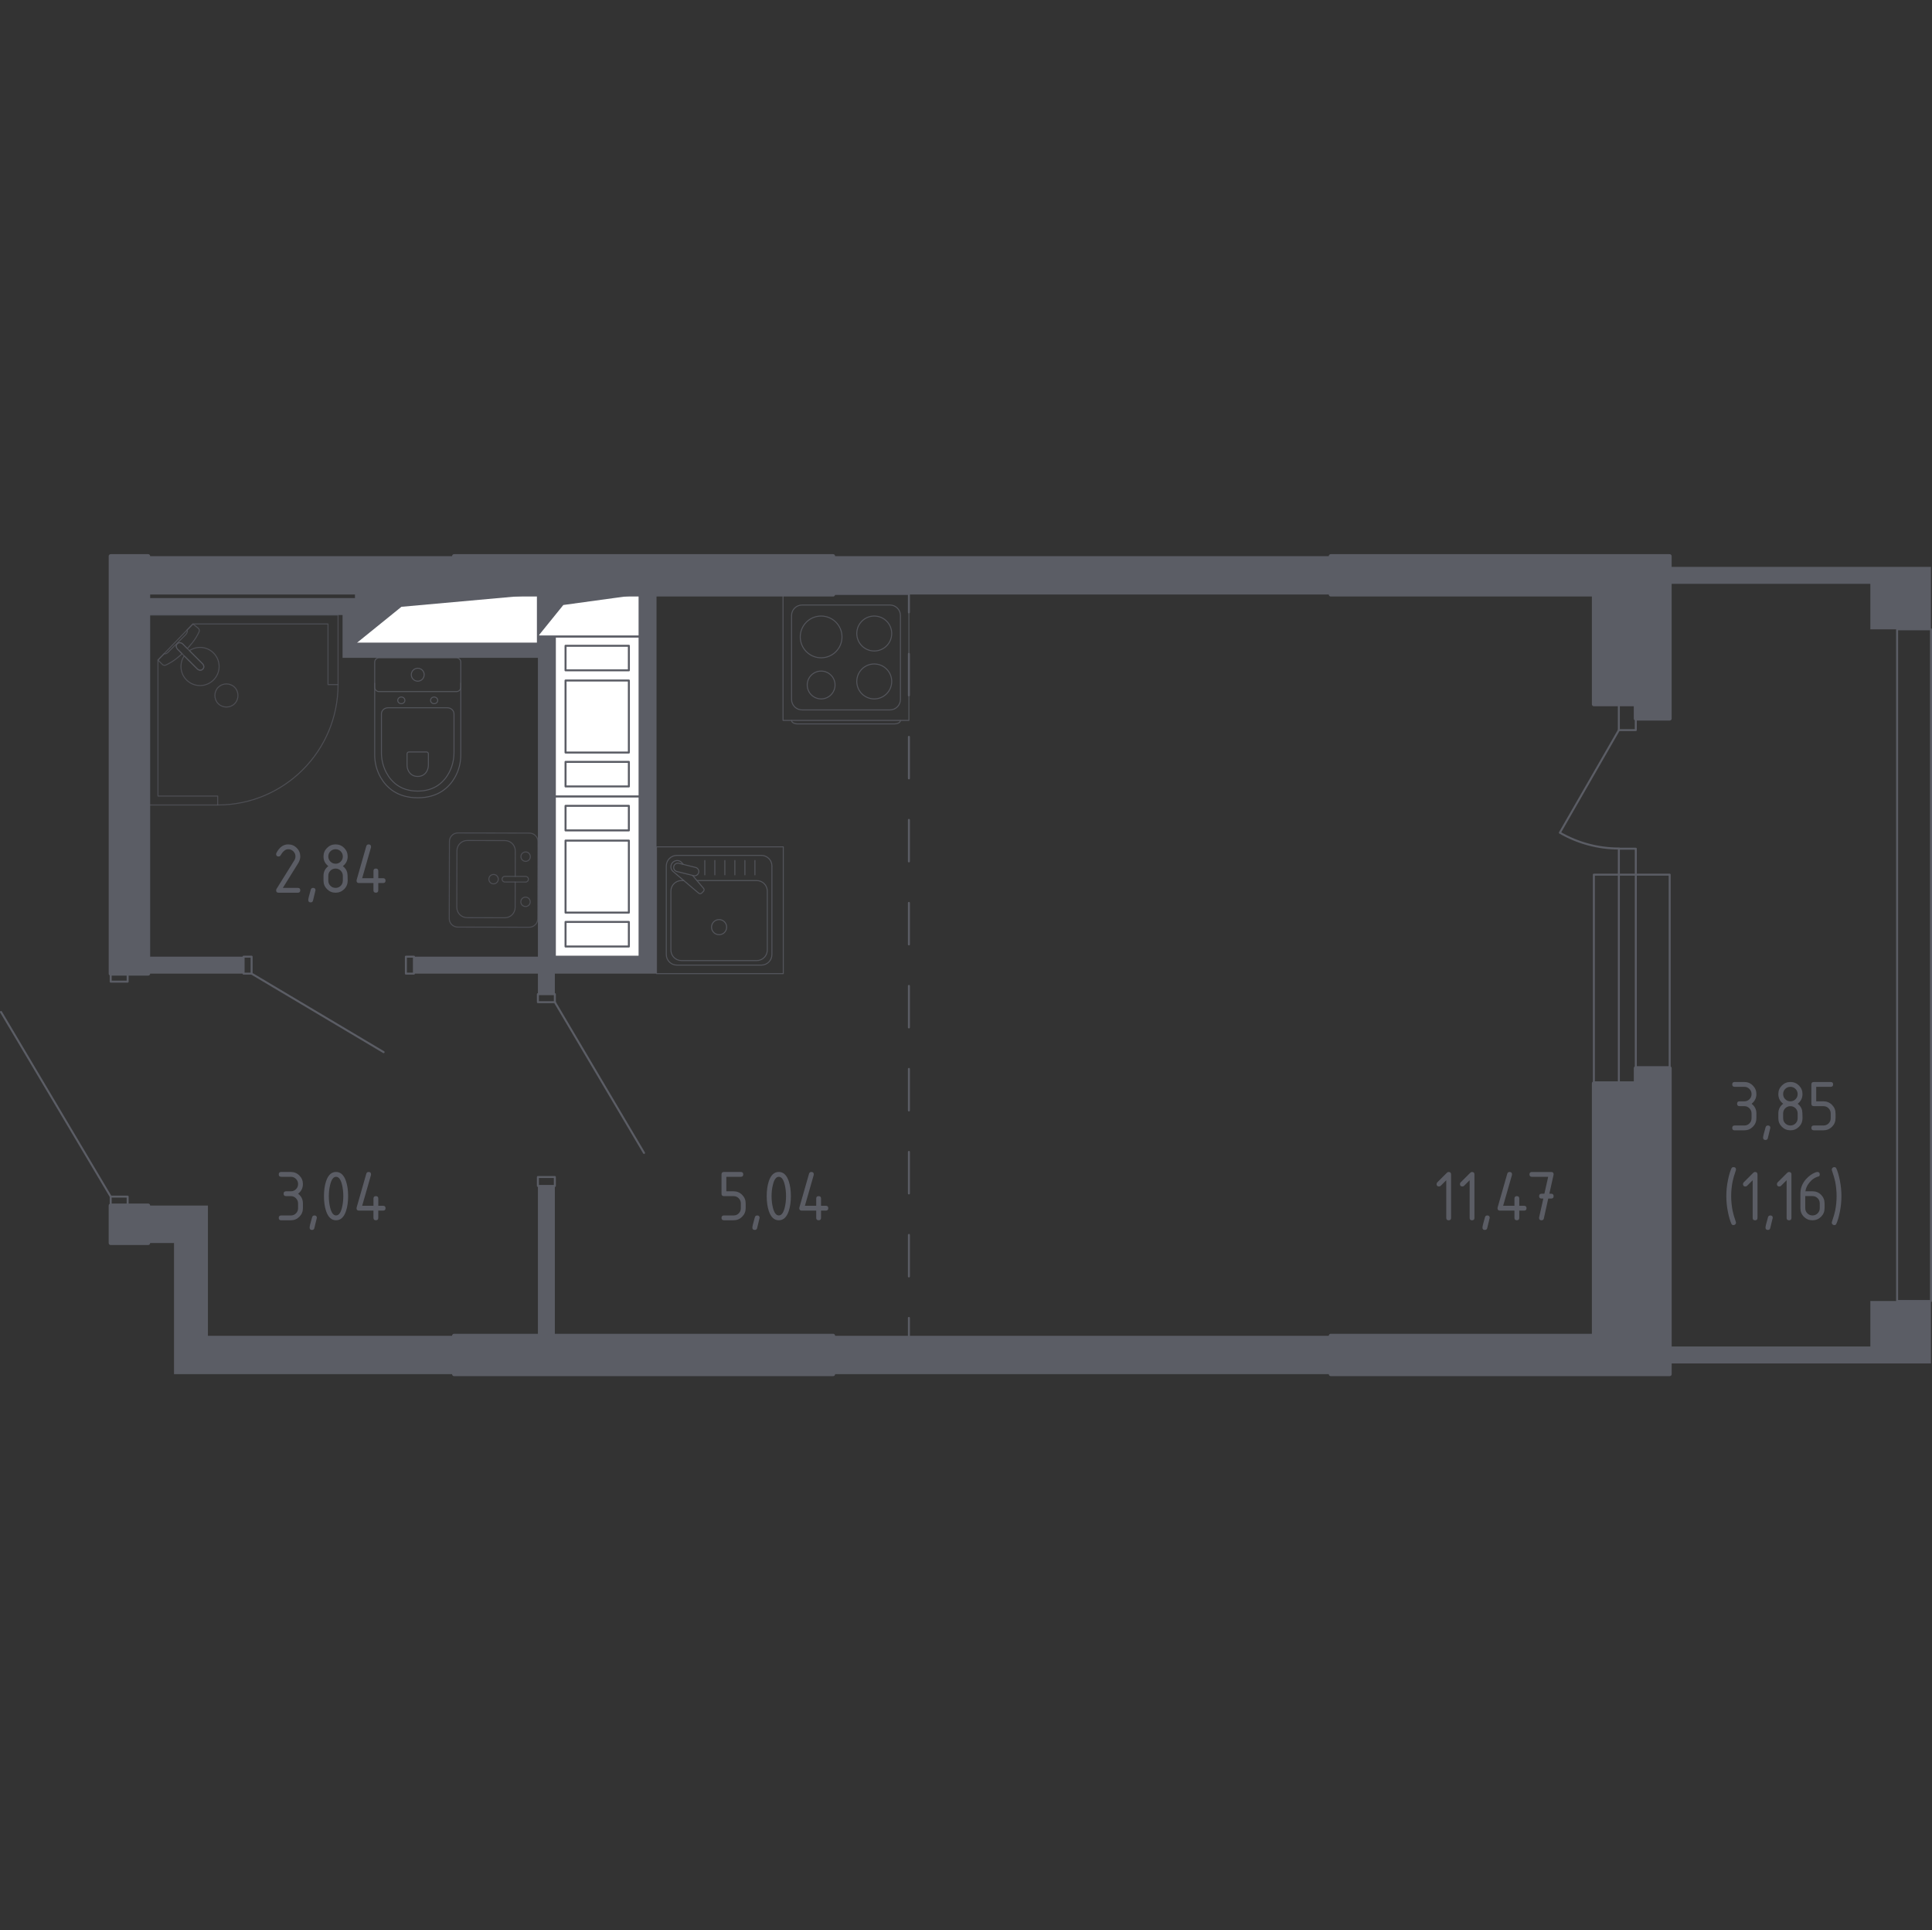 <?xml version="1.0" encoding="utf-8"?>
<!-- Generator: Adobe Illustrator 26.0.0, SVG Export Plug-In . SVG Version: 6.00 Build 0)  -->
<svg version="1.1" xmlns="http://www.w3.org/2000/svg" xmlns:xlink="http://www.w3.org/1999/xlink" x="0px" y="0px"
	 viewBox="0 0 1001.04 1000" style="enable-background:new 0 0 1001.04 1000;" xml:space="preserve">
<rect x="0" y="0" width="1001.04" height="1000" fill="#333333" stroke="none"/>
<style type="text/css">
	.st0{fill:none;stroke:#5B5D65;stroke-width:1.036;stroke-linecap:round;stroke-linejoin:round;stroke-miterlimit:10;}
	.st1{fill:#FFFFFF;stroke:#5B5D65;stroke-width:1.036;stroke-linecap:round;stroke-linejoin:round;stroke-miterlimit:10;}
	.st2{fill:#5B5D65;}
	.st3{fill:none;stroke:#5B5D65;stroke-width:1.036;stroke-linecap:round;stroke-linejoin:round;}
	
		.st4{fill:none;stroke:#5B5D65;stroke-width:1.036;stroke-linecap:round;stroke-linejoin:round;stroke-dasharray:21.501,21.501,21.501,21.501;}
	
		.st5{fill:none;stroke:#5B5D65;stroke-width:1.036;stroke-linecap:round;stroke-linejoin:round;stroke-dasharray:21.501,21.501,21.501,21.501,21.501,21.501;}
	.st6{opacity:0.8;}
	.st7{fill:none;stroke:#5B5D65;stroke-width:0.518;stroke-linecap:round;stroke-linejoin:round;stroke-miterlimit:10;}
	.st8{opacity:0.8;fill:none;stroke:#5B5D65;stroke-width:0.518;stroke-linecap:round;stroke-linejoin:round;stroke-miterlimit:10;}
	.st9{fill:#5B5D65;stroke:#5B5D65;stroke-width:2.072;stroke-linecap:round;stroke-linejoin:round;stroke-miterlimit:10;}
</style>
<g id="Слой_1">
</g>
<g id="Окна_x2C__двери">
	<g>
		<polyline class="st0" points="1000.52,326.02 982.96,326.02 982.96,673.98 1000.52,673.98 1000.52,326.02 		"/>
		<g>
			<polyline class="st0" points="66.14,504.39 57.36,504.39 57.36,508.55 66.14,508.55 66.14,504.39 			"/>
			<polyline class="st0" points="66.14,619.92 57.36,619.92 57.36,624.54 66.14,624.54 66.14,619.92 			"/>
			<line class="st0" x1="0.52" y1="524.26" x2="57.36" y2="619.92"/>
		</g>
		<g>
			<polyline class="st0" points="214.47,495.61 210.31,495.61 210.31,504.39 214.47,504.39 214.47,495.61 			"/>
			<polyline class="st0" points="126.21,504.39 130.37,504.39 130.37,495.61 126.21,495.61 126.21,504.39 			"/>
			<line class="st0" x1="130.37" y1="504.39" x2="198.76" y2="545.06"/>
		</g>
		<g>
			<polyline class="st0" points="278.71,614.37 287.49,614.37 287.49,609.75 278.71,609.75 278.71,614.37 			"/>
			<polyline class="st0" points="278.71,519.18 287.49,519.18 287.49,515.02 278.71,515.02 278.71,519.18 			"/>
			<line class="st0" x1="333.7" y1="597.27" x2="287.49" y2="519.18"/>
		</g>
		<g>
			<path class="st0" d="M838.78,378.24l-30.56,53.14c9.31,5.37,19.87,8.2,30.61,8.2"/>
			<rect x="838.78" y="364.83" class="st0" width="8.78" height="13.4"/>
			<rect x="838.79" y="439.68" class="st0" width="8.78" height="121.55"/>
			<rect x="825.84" y="453.11" class="st0" width="39.28" height="108.13"/>
		</g>
	</g>
</g>
<g id="Шахты">
	<g>
		<polyline class="st1" points="331.39,412.68 287.49,412.68 287.49,329.71 331.39,329.71 331.39,412.68 		"/>
		<rect x="293.03" y="394.68" class="st1" width="32.81" height="12.73"/>
		<rect x="293.03" y="352.54" class="st1" width="32.81" height="37.31"/>
		<rect x="293.03" y="334.54" class="st1" width="32.81" height="12.73"/>
	</g>
	<g>
		<polyline class="st1" points="331.39,495.61 287.49,495.61 287.49,412.64 331.39,412.64 331.39,495.61 		"/>
		<rect x="293.03" y="477.61" class="st1" width="32.81" height="12.73"/>
		<rect x="293.03" y="435.47" class="st1" width="32.81" height="37.31"/>
		<rect x="293.03" y="417.47" class="st1" width="32.81" height="12.73"/>
	</g>
	<g>
		<rect x="278.71" y="307.99" class="st1" width="52.68" height="21.72"/>
		<polygon class="st2" points="278.71,307.99 278.71,329.71 291.88,313.42 331.39,307.99 		"/>
	</g>
	<g>
		<rect x="184.44" y="307.99" class="st1" width="94.27" height="25.42"/>
		<polygon class="st2" points="184.44,307.99 184.44,333.41 208,314.35 278.71,307.99 		"/>
	</g>
</g>
<g id="Перегородки">
	<g>
		<polygon class="st2" points="331.39,307.99 331.39,495.61 287.49,495.61 287.49,329.71 278.71,329.71 278.71,333.41 
			184.44,333.41 184.44,309.84 76.77,309.84 76.77,318.62 177.5,318.62 177.5,340.8 278.71,340.8 278.71,495.61 214.47,495.61 
			214.47,504.39 278.71,504.39 278.71,515.02 287.49,515.02 287.49,504.39 340.17,504.39 340.17,307.99 		"/>
		<rect x="76.77" y="495.61" class="st2" width="49.45" height="8.78"/>
		<rect x="278.71" y="614.37" class="st2" width="8.78" height="77.63"/>
		<polygon class="st2" points="1000.51,293.67 865.12,293.67 865.12,302.45 969.09,302.45 969.09,326.03 1000.51,326.03 		"/>
		<rect x="431.66" y="288.12" class="st2" width="257.86" height="19.87"/>
		<rect x="76.77" y="288.12" class="st2" width="158.5" height="19.87"/>
		<polygon class="st2" points="90.17,711.88 235.27,711.88 235.27,692.01 107.73,692.01 107.73,624.54 76.77,624.54 76.77,643.95 
			90.17,643.95 		"/>
		<polygon class="st2" points="969.09,673.99 969.09,697.55 865.12,697.55 865.12,706.33 1000.51,706.33 1000.51,673.99 		"/>
		<rect x="431.66" y="692.01" class="st2" width="257.86" height="19.87"/>
	</g>
</g>
<g id="Пунктир">
	<g>
		<g>
			<line class="st3" x1="470.94" y1="307.99" x2="470.94" y2="317.24"/>
			<line class="st4" x1="470.94" y1="338.74" x2="470.94" y2="414"/>
			<line class="st5" x1="470.94" y1="424.75" x2="470.94" y2="672.01"/>
			<line class="st3" x1="470.94" y1="682.76" x2="470.94" y2="692.01"/>
		</g>
	</g>
</g>
<g id="Сантехника">
	<g class="st6">
		<path class="st7" d="M466.55,373.25L466.55,373.25c0,0.97-1.36,1.76-3.03,1.76h-50.36c-1.67,0-3.03-0.79-3.03-1.76"/>
		<rect x="405.72" y="307.99" class="st7" width="65.22" height="65.22"/>
		<path class="st7" d="M415.57,313.43h45.54c3,0,5.44,2.43,5.44,5.43v43.48c0,3-2.43,5.43-5.44,5.43h-45.54
			c-3,0-5.43-2.43-5.43-5.43v-43.48C410.13,315.87,412.56,313.43,415.57,313.43z"/>
		<path class="st7" d="M443.93,328.19c0-5,4.05-9.05,9.05-9.05c5,0,9.05,4.05,9.05,9.05c0,5-4.05,9.05-9.05,9.05
			C447.98,337.24,443.93,333.19,443.93,328.19z"/>
		<path class="st7" d="M414.64,329.95c0-5.97,4.84-10.81,10.81-10.81c5.97,0,10.82,4.84,10.82,10.81c0,5.98-4.84,10.82-10.82,10.82
			C419.48,340.77,414.64,335.93,414.64,329.95z"/>
		<path class="st7" d="M443.93,353.02c0-5,4.05-9.05,9.05-9.05c5,0,9.05,4.05,9.05,9.05c0,5-4.05,9.05-9.05,9.05
			C447.98,362.07,443.93,358.02,443.93,353.02z"/>
		<path class="st7" d="M418.25,354.86c0-3.98,3.23-7.21,7.21-7.21c3.98,0,7.21,3.23,7.21,7.21c0,3.98-3.23,7.21-7.21,7.21
			C421.48,362.07,418.25,358.84,418.25,354.86z"/>
	</g>
	<g class="st6">
		<rect x="340.17" y="438.71" class="st7" width="65.68" height="65.68"/>
		<path class="st7" d="M399.96,448.62v45.87c0,3.02-2.45,5.48-5.47,5.48H350.7c-3.02,0-5.47-2.46-5.47-5.48v-45.87
			c0-3.02,2.45-5.48,5.47-5.48h43.79C397.51,443.15,399.96,445.6,399.96,448.62z"/>
		<path class="st7" d="M361.11,456.18h30.99c3.02,0,5.47,2.45,5.47,5.48v30.49c0,3.02-2.45,5.48-5.47,5.48h-39.01
			c-3.02,0-5.48-2.45-5.48-5.48v-30.49c0-3.02,2.45-5.48,5.48-5.48h1.23"/>
		<path class="st7" d="M372.59,476.39c2.17,0,3.92,1.75,3.92,3.92c0,2.16-1.75,3.92-3.92,3.92c-2.16,0-3.92-1.76-3.92-3.92
			C368.67,478.14,370.43,476.39,372.59,476.39z"/>
		<path class="st7" d="M354.01,447.79l-0.79-0.93c-1.04-1.23-2.98-1.45-4.38-0.34c-0.1,0.07-0.19,0.15-0.27,0.24
			c-0.09,0.08-0.17,0.17-0.24,0.27c-1.11,1.39-0.88,3.33,0.35,4.38l13.37,11.33c0.39,0.39,1.06,0.36,1.5-0.07l0.93-0.93
			c0.43-0.44,0.47-1.11,0.07-1.5l-5.69-6.72"/>
		<path class="st7" d="M362.01,452.03L362.01,452.03c-0.29,1.17-1.48,1.89-2.65,1.6l-8.66-2.15c-1.17-0.29-1.88-1.48-1.59-2.65
			c0.29-1.16,1.48-1.88,2.66-1.59l8.65,2.14C361.59,449.67,362.3,450.86,362.01,452.03z"/>
		<line class="st7" x1="391.16" y1="453.22" x2="391.16" y2="445.79"/>
		<line class="st7" x1="385.96" y1="453.22" x2="385.96" y2="445.79"/>
		<line class="st7" x1="380.76" y1="453.22" x2="380.76" y2="445.79"/>
		<line class="st7" x1="375.57" y1="453.22" x2="375.57" y2="445.79"/>
		<line class="st7" x1="370.38" y1="453.22" x2="370.38" y2="445.79"/>
		<line class="st7" x1="365.18" y1="453.22" x2="365.18" y2="445.79"/>
	</g>
	<g class="st6">
		<path class="st8" d="M232.77,475.87c-0.01,2.42,1.96,4.39,4.38,4.4l37.07,0.09c2.42,0.01,4.39-1.96,4.4-4.38l0.1-39.99
			c0.01-2.42-1.96-4.39-4.38-4.4l-37.07-0.09c-2.42-0.01-4.39,1.96-4.4,4.38L232.77,475.87z"/>
		<path class="st8" d="M272.34,446.22c1.35,0,2.44-1.08,2.44-2.43c0-1.35-1.08-2.44-2.43-2.44c-1.35,0-2.44,1.08-2.44,2.43
			C269.91,445.12,270.99,446.21,272.34,446.22"/>
		<path class="st8" d="M272.29,469.63c1.35,0,2.44-1.08,2.44-2.43c0-1.35-1.08-2.44-2.43-2.44c-1.35,0-2.44,1.08-2.44,2.43
			C269.85,468.53,270.94,469.62,272.29,469.63"/>
		<path class="st8" d="M261.59,456.92c-0.8,0-1.46-0.66-1.46-1.47c0-0.8,0.66-1.46,1.47-1.46l10.73,0.03c0.8,0,1.46,0.66,1.46,1.47
			c0,0.8-0.66,1.46-1.47,1.46L261.59,456.92z"/>
		<path class="st8" d="M266.95,456.93l-0.03,13.17c-0.01,2.97-2.41,5.36-5.38,5.35l-19.51-0.05c-2.97-0.01-5.36-2.41-5.35-5.38
			l0.07-29.26c0.01-2.97,2.41-5.36,5.38-5.35l19.51,0.05c2.97,0.01,5.36,2.41,5.35,5.38l-0.03,13.17"/>
		<path class="st8" d="M255.73,457.88c1.35,0,2.44-1.08,2.44-2.43c0-1.35-1.08-2.44-2.43-2.44c-1.35,0-2.44,1.08-2.44,2.43
			C253.3,456.79,254.38,457.88,255.73,457.88"/>
	</g>
	<g class="st6">
		<path class="st7" d="M194.14,353.93v37.15c0,4.05,1.02,8.05,3.07,11.64c2.93,5.11,8.55,10.57,19.24,10.57
			c10.69,0,16.32-5.46,19.24-10.57c2.05-3.59,3.06-7.59,3.06-11.64v-37.15"/>
		<path class="st7" d="M201.05,366.66c-1.89,0-3.42,1.42-3.42,3.18v20.01c0,3.64,0.85,7.24,2.58,10.47c2.47,4.6,7.22,9.5,16.22,9.5
			c9.01,0,13.75-4.9,16.22-9.5c1.73-3.23,2.58-6.83,2.58-10.47v-20.01c0-1.76-1.53-3.18-3.42-3.18H201.05z"/>
		<path class="st7" d="M211.92,389.55c-0.56,0-1.01,0.42-1.01,0.93v5.88c0,1.07,0.25,2.13,0.76,3.08c0.72,1.35,2.12,2.79,4.76,2.79
			c2.65,0,4.05-1.44,4.77-2.79c0.51-0.95,0.76-2.01,0.76-3.08v-5.88c0-0.52-0.45-0.93-1-0.93H211.92z"/>
		<path class="st7" d="M209.79,362.82c0,0.95-0.83,1.72-1.86,1.72c-1.02,0-1.85-0.77-1.85-1.72c0-0.95,0.83-1.73,1.85-1.73
			C208.96,361.09,209.79,361.86,209.79,362.82z"/>
		<path class="st7" d="M226.8,362.82c0,0.95-0.83,1.72-1.86,1.72c-1.02,0-1.85-0.77-1.85-1.72c0-0.95,0.83-1.73,1.85-1.73
			C225.97,361.09,226.8,361.86,226.8,362.82z"/>
		<path class="st7" d="M236.52,358.27h-40.15c-1.23,0-2.23-1-2.23-2.23v-13.01c0-1.23,1-2.23,2.23-2.23h40.15
			c1.24,0,2.23,1,2.23,2.23v13.01C238.75,357.27,237.75,358.27,236.52,358.27z"/>
		<path class="st7" d="M219.79,349.53c0,1.85-1.5,3.35-3.34,3.35s-3.34-1.49-3.34-3.35c0-1.85,1.5-3.34,3.34-3.34
			S219.79,347.68,219.79,349.53z"/>
	</g>
	<g class="st6">
		<polygon class="st8" points="175.16,354.66 175.16,318.62 76.76,318.62 76.76,417.02 112.8,417.02 112.8,412.4 81.84,412.4 
			81.84,341.95 99.95,323.24 169.95,323.24 169.95,354.66 		"/>
		<path class="st8" d="M112.8,417.02c34.44,0,62.36-27.92,62.36-62.36"/>
		<path class="st8" d="M104.97,343.9l-6.95-6.95l-0.3-0.3l-3.09-3.08c0,0-1.48-1.38-2.78-0.08c-1.3,1.3,0.08,2.77,0.08,2.77
			l3.08,3.08l0.3,0.3l6.95,6.94c0,0,1.48,1.38,2.78,0.08C106.35,345.37,104.97,343.9,104.97,343.9z"/>
		<path class="st8" d="M121.57,356.05c2.31,2.32,2.31,6.18,0,8.5c-2.32,2.32-6.18,2.32-8.49,0c-2.32-2.31-2.32-6.17,0-8.49
			C115.39,353.72,119.25,353.72,121.57,356.05z"/>
		<path class="st8" d="M91.87,333.49c1.3-1.3,2.78,0.08,2.78,0.08l2.41,2.41c1.83-1.96,3.47-4,4.56-5.8
			c0.54-0.89,1.04-1.81,1.48-2.75v0c0.32-0.67,0.21-1.42-0.26-1.89c-0.96-0.76-1.92-1.53-2.88-2.29c-1.04,1.07-2.07,2.14-3.11,3.21
			c0.05,0.04,0.11,0.1,0.17,0.19c0.37,0.65-0.56,1.9-1.1,2.43c-4.29,4.29-5.81,5.73-8.23,8.23c-0.42,0.44-1.6,1.68-2.3,1.37
			c-0.11-0.05-0.18-0.12-0.22-0.17c-1.11,1.14-2.22,2.29-3.32,3.43c0.77,0.82,1.53,1.47,2.29,2.29c0.46,0.46,1.19,0.58,1.84,0.28
			c1.01-0.47,1.98-1.01,2.93-1.58c1.69-1.03,3.6-2.55,5.45-4.27l-2.41-2.41C91.95,336.26,90.57,334.79,91.87,333.49z"/>
		<path class="st8" d="M110.64,352.26c3.86-3.86,3.86-10.12,0-13.98c-3.4-3.4-8.65-3.8-12.49-1.21l6.83,6.83
			c0,0,1.38,1.48,0.08,2.78c-1.3,1.3-2.78-0.08-2.78-0.08l-6.83-6.82c-2.59,3.84-2.19,9.09,1.21,12.49
			C100.52,356.12,106.78,356.12,110.64,352.26z"/>
	</g>
</g>
<g id="Несущие">
	<g>
		<rect x="235.27" y="288.12" class="st9" width="196.4" height="19.87"/>
		<rect x="57.35" y="624.54" class="st9" width="19.41" height="19.41"/>
		<rect x="57.36" y="288.12" class="st9" width="19.41" height="216.27"/>
		<polygon class="st9" points="865.11,288.12 689.52,288.12 689.52,307.99 825.84,307.99 825.84,364.83 847.56,364.83 
			847.56,372.25 865.11,372.25 		"/>
		<polygon class="st9" points="847.57,553.37 847.57,561.23 825.84,561.23 825.84,692.01 689.52,692.01 689.52,711.88 
			865.12,711.88 865.12,553.37 		"/>
		<rect x="235.27" y="692.01" class="st9" width="196.4" height="19.87"/>
	</g>
</g>
<g id="Лифты_x2C__лестницы">
</g>
<g id="Площади">
	<g>
		<path class="st2" d="M903.8,573.04h-2.5c-0.83,0-1.25-0.42-1.25-1.25s0.42-1.25,1.25-1.25h2.5c1.05,0,1.94-0.36,2.66-1.09
			c0.73-0.73,1.09-1.61,1.09-2.66c0-1.04-0.37-1.92-1.1-2.66c-0.73-0.73-1.62-1.1-2.66-1.1h-5.01c-0.83,0-1.25-0.42-1.25-1.25
			s0.42-1.25,1.25-1.25h5.01c1.73,0,3.21,0.61,4.43,1.84c1.22,1.23,1.83,2.7,1.83,4.42c0,2.07-0.83,3.74-2.5,5.01
			c1.67,1.26,2.5,2.93,2.5,5.01v2.5c0,1.73-0.61,3.21-1.84,4.43c-1.23,1.22-2.7,1.83-4.42,1.83h-5.01c-0.83,0-1.25-0.42-1.25-1.25
			s0.42-1.25,1.25-1.25h5.01c1.05,0,1.94-0.36,2.66-1.09c0.73-0.73,1.09-1.61,1.09-2.66v-2.5c0-1.04-0.37-1.92-1.1-2.66
			C905.72,573.41,904.83,573.04,903.8,573.04z"/>
		<path class="st2" d="M916.02,583.06c0.83,0,1.25,0.41,1.25,1.23c0,0.11-0.43,1.89-1.29,5.33c-0.15,0.63-0.56,0.95-1.21,0.95
			c-0.83,0-1.25-0.42-1.25-1.25c0-0.57,0.43-2.34,1.29-5.31C914.99,583.37,915.39,583.06,916.02,583.06z"/>
		<path class="st2" d="M927.68,585.56c-1.73,0-3.21-0.61-4.43-1.83c-1.22-1.22-1.83-2.7-1.83-4.43v-2.5c0-2.07,0.83-3.74,2.5-5.01
			c-1.67-1.26-2.5-2.93-2.5-5.01c0-1.73,0.61-3.21,1.83-4.43c1.22-1.22,2.7-1.83,4.43-1.83c1.73,0,3.21,0.61,4.43,1.83
			c1.22,1.22,1.83,2.7,1.83,4.43c0,2.07-0.83,3.74-2.5,5.01c1.2,0.91,1.96,2.03,2.28,3.36c0.15,0.67,0.23,2.05,0.23,4.15
			c0,1.73-0.61,3.21-1.83,4.43C930.89,584.95,929.41,585.56,927.68,585.56z M927.68,570.54c1.05,0,1.94-0.36,2.66-1.09
			c0.73-0.73,1.09-1.61,1.09-2.66c0-1.04-0.37-1.92-1.1-2.66c-0.73-0.73-1.62-1.1-2.66-1.1c-1.05,0-1.94,0.36-2.67,1.09
			c-0.73,0.73-1.09,1.62-1.09,2.66c0,1.05,0.36,1.94,1.09,2.66C925.74,570.18,926.63,570.54,927.68,570.54z M927.68,583.06
			c1.05,0,1.94-0.36,2.66-1.09c0.73-0.73,1.09-1.61,1.09-2.66v-2.5c0-1.04-0.37-1.92-1.1-2.66c-0.73-0.73-1.62-1.1-2.66-1.1
			c-1.05,0-1.94,0.36-2.67,1.09c-0.73,0.73-1.09,1.62-1.09,2.67v2.5c0,1.05,0.36,1.94,1.09,2.66
			C925.74,582.69,926.63,583.06,927.68,583.06z"/>
		<path class="st2" d="M938.54,571.79v-10.01c0-0.83,0.42-1.25,1.25-1.25h8.76c0.83,0,1.25,0.42,1.25,1.25s-0.42,1.25-1.25,1.25
			h-7.51v7.51h3.76c1.73,0,3.21,0.61,4.43,1.84c1.22,1.23,1.83,2.7,1.83,4.42v2.5c0,1.73-0.61,3.21-1.84,4.43
			c-1.23,1.22-2.7,1.83-4.42,1.83h-5.01c-0.83,0-1.25-0.42-1.25-1.25s0.42-1.25,1.25-1.25h5.01c1.05,0,1.94-0.36,2.66-1.09
			c0.73-0.73,1.09-1.61,1.09-2.66v-2.5c0-1.04-0.37-1.92-1.1-2.66c-0.73-0.73-1.62-1.1-2.66-1.1h-5.01
			C938.96,573.04,938.54,572.63,938.54,571.79z"/>
		<path class="st2" d="M896.98,619.65c0,2.53,0.25,5.04,0.74,7.53c0.29,1.49,0.85,3.42,1.67,5.78c0.06,0.18,0.09,0.33,0.09,0.46
			c0,0.34-0.13,0.64-0.38,0.88s-0.55,0.37-0.89,0.37c-0.53,0-0.89-0.2-1.06-0.59c-0.7-1.49-1.32-3.58-1.86-6.26
			c-0.54-2.68-0.82-5.41-0.82-8.17s0.27-5.49,0.82-8.17c0.54-2.68,1.16-4.77,1.86-6.26c0.18-0.39,0.53-0.59,1.06-0.59
			c0.85,0,1.27,0.42,1.27,1.25c0,0.13-0.03,0.28-0.09,0.46c-0.82,2.36-1.38,4.29-1.67,5.78
			C897.23,614.62,896.98,617.13,896.98,619.65z"/>
		<path class="st2" d="M908.12,611.42l-2.88,2.88c-0.24,0.24-0.53,0.35-0.88,0.35c-0.84,0-1.25-0.42-1.25-1.25
			c0-0.34,0.12-0.63,0.36-0.87l4.89-4.89c0.33-0.33,0.66-0.49,1.01-0.49c0.83,0,1.25,0.42,1.25,1.25v22.53
			c0,0.83-0.42,1.25-1.25,1.25c-0.83,0-1.25-0.42-1.25-1.25V611.42z"/>
		<path class="st2" d="M917.27,629.67c0.83,0,1.25,0.41,1.25,1.23c0,0.11-0.43,1.89-1.29,5.33c-0.15,0.63-0.56,0.95-1.21,0.95
			c-0.83,0-1.25-0.42-1.25-1.25c0-0.57,0.43-2.34,1.29-5.31C916.23,629.98,916.64,629.67,917.27,629.67z"/>
		<path class="st2" d="M925.71,611.42l-2.88,2.88c-0.24,0.24-0.53,0.35-0.88,0.35c-0.84,0-1.25-0.42-1.25-1.25
			c0-0.34,0.12-0.63,0.36-0.87l4.89-4.89c0.33-0.33,0.66-0.49,1.01-0.49c0.83,0,1.25,0.42,1.25,1.25v22.53
			c0,0.83-0.42,1.25-1.25,1.25c-0.83,0-1.25-0.42-1.25-1.25V611.42z"/>
		<path class="st2" d="M941.63,607.14c0.83,0,1.25,0.42,1.25,1.25c0,0.62-0.21,0.98-0.63,1.08c-1.86,0.47-3.48,1.58-4.87,3.34
			c-1.1,1.39-1.74,2.84-1.92,4.34h3.66c1.77,0,3.25,0.61,4.46,1.82c1.2,1.21,1.8,2.69,1.8,4.44v2.5c0,1.75-0.61,3.22-1.83,4.44
			c-1.22,1.21-2.7,1.82-4.43,1.82c-1.75,0-3.22-0.6-4.44-1.81s-1.82-2.68-1.82-4.41v-7.55c0-2.83,0.94-5.32,2.83-7.45
			c1.47-1.66,3.07-2.83,4.8-3.53C940.98,607.23,941.36,607.14,941.63,607.14z M935.37,619.65v6.26c0,1.05,0.36,1.94,1.09,2.66
			c0.73,0.73,1.62,1.09,2.67,1.09c1.05,0,1.94-0.37,2.66-1.1c0.73-0.73,1.09-1.62,1.09-2.66v-2.5c0-1.05-0.37-1.94-1.1-2.67
			c-0.73-0.73-1.62-1.09-2.66-1.09H935.37z"/>
		<path class="st2" d="M951.61,619.65c0-2.53-0.25-5.04-0.74-7.53c-0.28-1.4-0.84-3.33-1.69-5.78c-0.05-0.15-0.08-0.3-0.08-0.46
			c0-0.34,0.13-0.64,0.38-0.88s0.55-0.37,0.89-0.37c0.53,0,0.88,0.2,1.06,0.59c0.7,1.49,1.32,3.58,1.86,6.26
			c0.54,2.68,0.82,5.41,0.82,8.17s-0.27,5.49-0.82,8.17c-0.54,2.68-1.16,4.77-1.86,6.26c-0.18,0.39-0.53,0.59-1.06,0.59
			c-0.33,0-0.62-0.13-0.88-0.38c-0.26-0.25-0.39-0.54-0.39-0.87c0-0.15,0.02-0.3,0.08-0.46c0.85-2.45,1.41-4.38,1.69-5.78
			C951.37,624.69,951.61,622.18,951.61,619.65z"/>
	</g>
	<g>
		<path class="st2" d="M149.32,437.44c1.73,0,3.21,0.61,4.43,1.83c1.22,1.22,1.83,2.7,1.83,4.43c0,1.19-0.38,2.39-1.14,3.6
			l-7.89,12.67h7.78c0.83,0,1.25,0.42,1.25,1.25s-0.42,1.25-1.25,1.25h-10.01c-0.83,0-1.25-0.42-1.25-1.25
			c0-0.25,0.07-0.49,0.21-0.72l9.18-14.74c0.42-0.67,0.63-1.36,0.63-2.07c0-1.04-0.37-1.92-1.1-2.65c-0.73-0.73-1.62-1.1-2.66-1.1
			c-1.42,0-2.73,1.05-3.93,3.15c-0.23,0.4-0.59,0.61-1.08,0.61c-0.83,0-1.25-0.42-1.25-1.25c0-0.19,0.04-0.36,0.11-0.51
			C144.73,438.94,146.78,437.44,149.32,437.44z"/>
		<path class="st2" d="M162.22,459.97c0.83,0,1.25,0.41,1.25,1.23c0,0.11-0.43,1.89-1.29,5.33c-0.15,0.63-0.56,0.95-1.21,0.95
			c-0.83,0-1.25-0.42-1.25-1.25c0-0.57,0.43-2.34,1.29-5.31C161.18,460.29,161.59,459.97,162.22,459.97z"/>
		<path class="st2" d="M173.88,462.47c-1.73,0-3.21-0.61-4.43-1.83c-1.22-1.22-1.83-2.7-1.83-4.43v-2.5c0-2.07,0.83-3.74,2.5-5.01
			c-1.67-1.26-2.5-2.93-2.5-5.01c0-1.73,0.61-3.21,1.83-4.43c1.22-1.22,2.7-1.83,4.43-1.83c1.73,0,3.21,0.61,4.43,1.83
			c1.22,1.22,1.83,2.7,1.83,4.43c0,2.07-0.83,3.74-2.5,5.01c1.2,0.91,1.96,2.03,2.28,3.36c0.15,0.67,0.23,2.05,0.23,4.15
			c0,1.73-0.61,3.21-1.83,4.43C177.08,461.86,175.61,462.47,173.88,462.47z M173.88,447.45c1.05,0,1.94-0.36,2.66-1.09
			c0.73-0.73,1.09-1.61,1.09-2.66c0-1.04-0.37-1.92-1.1-2.66c-0.73-0.73-1.62-1.1-2.66-1.1c-1.05,0-1.94,0.36-2.67,1.09
			c-0.73,0.73-1.09,1.62-1.09,2.66c0,1.05,0.36,1.94,1.09,2.66C171.94,447.09,172.83,447.45,173.88,447.45z M173.88,459.97
			c1.05,0,1.94-0.36,2.66-1.09c0.73-0.73,1.09-1.61,1.09-2.66v-2.5c0-1.04-0.37-1.92-1.1-2.66c-0.73-0.73-1.62-1.1-2.66-1.1
			c-1.05,0-1.94,0.36-2.67,1.09c-0.73,0.73-1.09,1.62-1.09,2.67v2.5c0,1.05,0.36,1.94,1.09,2.66
			C171.94,459.61,172.83,459.97,173.88,459.97z"/>
		<path class="st2" d="M184.74,456.21c0-0.14,0.01-0.25,0.04-0.34l5.01-17.52c0.18-0.61,0.58-0.91,1.21-0.91
			c0.83,0,1.25,0.42,1.25,1.25c0,0.11-0.01,0.23-0.04,0.36l-4.56,15.91h5.86v-3.75c0-0.83,0.42-1.25,1.25-1.25s1.25,0.42,1.25,1.25
			v3.75h2.5c0.83,0,1.25,0.42,1.25,1.25s-0.42,1.25-1.25,1.25H196v3.75c0,0.83-0.42,1.25-1.25,1.25s-1.25-0.42-1.25-1.25v-3.75
			h-7.51C185.15,457.47,184.74,457.05,184.74,456.21z"/>
	</g>
	<g>
		<path class="st2" d="M150.7,619.65h-2.5c-0.83,0-1.25-0.42-1.25-1.25s0.42-1.25,1.25-1.25h2.5c1.05,0,1.94-0.36,2.66-1.09
			c0.73-0.73,1.09-1.61,1.09-2.66c0-1.04-0.37-1.92-1.1-2.66c-0.73-0.73-1.62-1.1-2.66-1.1h-5.01c-0.83,0-1.25-0.42-1.25-1.25
			s0.42-1.25,1.25-1.25h5.01c1.73,0,3.21,0.61,4.43,1.84c1.22,1.23,1.83,2.7,1.83,4.42c0,2.07-0.83,3.74-2.5,5.01
			c1.67,1.26,2.5,2.93,2.5,5.01v2.5c0,1.73-0.61,3.21-1.84,4.43c-1.23,1.22-2.7,1.83-4.42,1.83h-5.01c-0.83,0-1.25-0.42-1.25-1.25
			s0.42-1.25,1.25-1.25h5.01c1.05,0,1.94-0.36,2.66-1.09c0.73-0.73,1.09-1.61,1.09-2.66v-2.5c0-1.04-0.37-1.92-1.1-2.66
			C152.62,620.02,151.73,619.65,150.7,619.65z"/>
		<path class="st2" d="M162.92,629.67c0.83,0,1.25,0.41,1.25,1.23c0,0.11-0.43,1.89-1.29,5.33c-0.15,0.63-0.56,0.95-1.21,0.95
			c-0.83,0-1.25-0.42-1.25-1.25c0-0.57,0.43-2.34,1.29-5.31C161.89,629.98,162.29,629.67,162.92,629.67z"/>
		<path class="st2" d="M180.38,619.65c0,2.98-0.37,5.56-1.1,7.74c-1.07,3.19-2.79,4.78-5.16,4.78c-2.37,0-4.08-1.59-5.16-4.76
			c-0.73-2.17-1.1-4.76-1.1-7.76s0.37-5.58,1.1-7.76c1.07-3.17,2.79-4.76,5.16-4.76c2.36,0,4.08,1.59,5.16,4.78
			C180.01,614.09,180.38,616.67,180.38,619.65z M177.88,619.65c0-2.07-0.22-4.03-0.66-5.86c-0.67-2.77-1.7-4.15-3.09-4.15
			c-1.38,0-2.4,1.39-3.07,4.17c-0.46,1.87-0.68,3.82-0.68,5.84c0,2.06,0.22,4.01,0.66,5.86c0.67,2.77,1.7,4.15,3.09,4.15
			c1.39,0,2.42-1.38,3.09-4.15C177.65,623.67,177.88,621.72,177.88,619.65z"/>
		<path class="st2" d="M184.74,625.91c0-0.14,0.01-0.25,0.04-0.34l5.01-17.52c0.18-0.61,0.58-0.91,1.21-0.91
			c0.83,0,1.25,0.42,1.25,1.25c0,0.11-0.01,0.23-0.04,0.36l-4.56,15.91h5.86v-3.75c0-0.83,0.42-1.25,1.25-1.25s1.25,0.42,1.25,1.25
			v3.75h2.5c0.83,0,1.25,0.42,1.25,1.25s-0.42,1.25-1.25,1.25H196v3.75c0,0.83-0.42,1.25-1.25,1.25s-1.25-0.42-1.25-1.25v-3.75
			h-7.51C185.15,627.17,184.74,626.75,184.74,625.91z"/>
	</g>
	<g>
		<path class="st2" d="M373.84,618.4v-10.01c0-0.83,0.42-1.25,1.25-1.25h8.76c0.83,0,1.25,0.42,1.25,1.25s-0.42,1.25-1.25,1.25
			h-7.51v7.51h3.76c1.73,0,3.21,0.61,4.43,1.84c1.22,1.23,1.83,2.7,1.83,4.42v2.5c0,1.73-0.61,3.21-1.84,4.43
			c-1.23,1.22-2.7,1.83-4.42,1.83h-5.01c-0.83,0-1.25-0.42-1.25-1.25s0.42-1.25,1.25-1.25h5.01c1.05,0,1.94-0.36,2.66-1.09
			c0.73-0.73,1.09-1.61,1.09-2.66v-2.5c0-1.04-0.37-1.92-1.1-2.66c-0.73-0.73-1.62-1.1-2.66-1.1h-5.01
			C374.26,619.65,373.84,619.24,373.84,618.4z"/>
		<path class="st2" d="M392.33,629.67c0.83,0,1.25,0.41,1.25,1.23c0,0.11-0.43,1.89-1.29,5.33c-0.15,0.63-0.56,0.95-1.21,0.95
			c-0.83,0-1.25-0.42-1.25-1.25c0-0.57,0.43-2.34,1.29-5.31C391.29,629.98,391.69,629.67,392.33,629.67z"/>
		<path class="st2" d="M409.78,619.65c0,2.98-0.37,5.56-1.1,7.74c-1.07,3.19-2.79,4.78-5.16,4.78c-2.37,0-4.08-1.59-5.16-4.76
			c-0.73-2.17-1.1-4.76-1.1-7.76s0.37-5.58,1.1-7.76c1.07-3.17,2.79-4.76,5.16-4.76c2.36,0,4.08,1.59,5.16,4.78
			C409.41,614.09,409.78,616.67,409.78,619.65z M407.28,619.65c0-2.07-0.22-4.03-0.66-5.86c-0.67-2.77-1.7-4.15-3.09-4.15
			c-1.38,0-2.4,1.39-3.07,4.17c-0.46,1.87-0.68,3.82-0.68,5.84c0,2.06,0.22,4.01,0.66,5.86c0.67,2.77,1.7,4.15,3.09,4.15
			c1.39,0,2.42-1.38,3.09-4.15C407.06,623.67,407.28,621.72,407.28,619.65z"/>
		<path class="st2" d="M414.14,625.91c0-0.14,0.01-0.25,0.04-0.34l5.01-17.52c0.18-0.61,0.58-0.91,1.21-0.91
			c0.83,0,1.25,0.42,1.25,1.25c0,0.11-0.01,0.23-0.04,0.36l-4.56,15.91h5.86v-3.75c0-0.83,0.42-1.25,1.25-1.25s1.25,0.42,1.25,1.25
			v3.75h2.5c0.83,0,1.25,0.42,1.25,1.25s-0.42,1.25-1.25,1.25h-2.5v3.75c0,0.83-0.42,1.25-1.25,1.25s-1.25-0.42-1.25-1.25v-3.75
			h-7.51C414.56,627.17,414.14,626.75,414.14,625.91z"/>
	</g>
	<g>
		<path class="st2" d="M749.36,611.42l-2.88,2.88c-0.24,0.24-0.53,0.35-0.88,0.35c-0.84,0-1.25-0.42-1.25-1.25
			c0-0.34,0.12-0.63,0.36-0.87l4.89-4.89c0.33-0.33,0.66-0.49,1.01-0.49c0.83,0,1.25,0.42,1.25,1.25v22.53
			c0,0.83-0.42,1.25-1.25,1.25c-0.83,0-1.25-0.42-1.25-1.25V611.42z"/>
		<path class="st2" d="M761.47,611.42l-2.88,2.88c-0.24,0.24-0.53,0.35-0.88,0.35c-0.84,0-1.25-0.42-1.25-1.25
			c0-0.34,0.12-0.63,0.36-0.87l4.89-4.89c0.33-0.33,0.66-0.49,1.01-0.49c0.83,0,1.25,0.42,1.25,1.25v22.53
			c0,0.83-0.42,1.25-1.25,1.25c-0.83,0-1.25-0.42-1.25-1.25V611.42z"/>
		<path class="st2" d="M770.62,629.67c0.83,0,1.25,0.41,1.25,1.23c0,0.11-0.43,1.89-1.29,5.33c-0.15,0.63-0.56,0.95-1.21,0.95
			c-0.83,0-1.25-0.42-1.25-1.25c0-0.57,0.43-2.34,1.29-5.31C769.58,629.98,769.99,629.67,770.62,629.67z"/>
		<path class="st2" d="M775.92,625.91c0-0.14,0.01-0.25,0.04-0.34l5.01-17.52c0.18-0.61,0.58-0.91,1.21-0.91
			c0.83,0,1.25,0.42,1.25,1.25c0,0.11-0.01,0.23-0.04,0.36l-4.56,15.91h5.86v-3.75c0-0.83,0.42-1.25,1.25-1.25s1.25,0.42,1.25,1.25
			v3.75h2.5c0.83,0,1.25,0.42,1.25,1.25s-0.42,1.25-1.25,1.25h-2.5v3.75c0,0.83-0.42,1.25-1.25,1.25s-1.25-0.42-1.25-1.25v-3.75
			h-7.51C776.34,627.17,775.92,626.75,775.92,625.91z"/>
		<path class="st2" d="M799.66,620.91l-0.93,0c-0.84,0-1.25-0.42-1.25-1.25s0.42-1.25,1.25-1.25l1.47,0l1.97-8.76h-8.44
			c-0.83,0-1.25-0.42-1.25-1.25s0.42-1.25,1.25-1.25h10.01c0.82,0,1.24,0.4,1.25,1.21c0,0.08-0.01,0.18-0.04,0.3l-2.17,9.75l0.95,0
			c0.84,0,1.25,0.42,1.25,1.25s-0.42,1.25-1.26,1.25l-1.52,0l-2.27,10.28c-0.15,0.66-0.55,0.99-1.2,0.99
			c-0.85,0-1.27-0.42-1.27-1.25c0-0.13,0.01-0.22,0.02-0.28L799.66,620.91z"/>
	</g>
</g>
<g id="Таблички">
</g>
<g id="Этаж_x2C__секция">
</g>
</svg>
